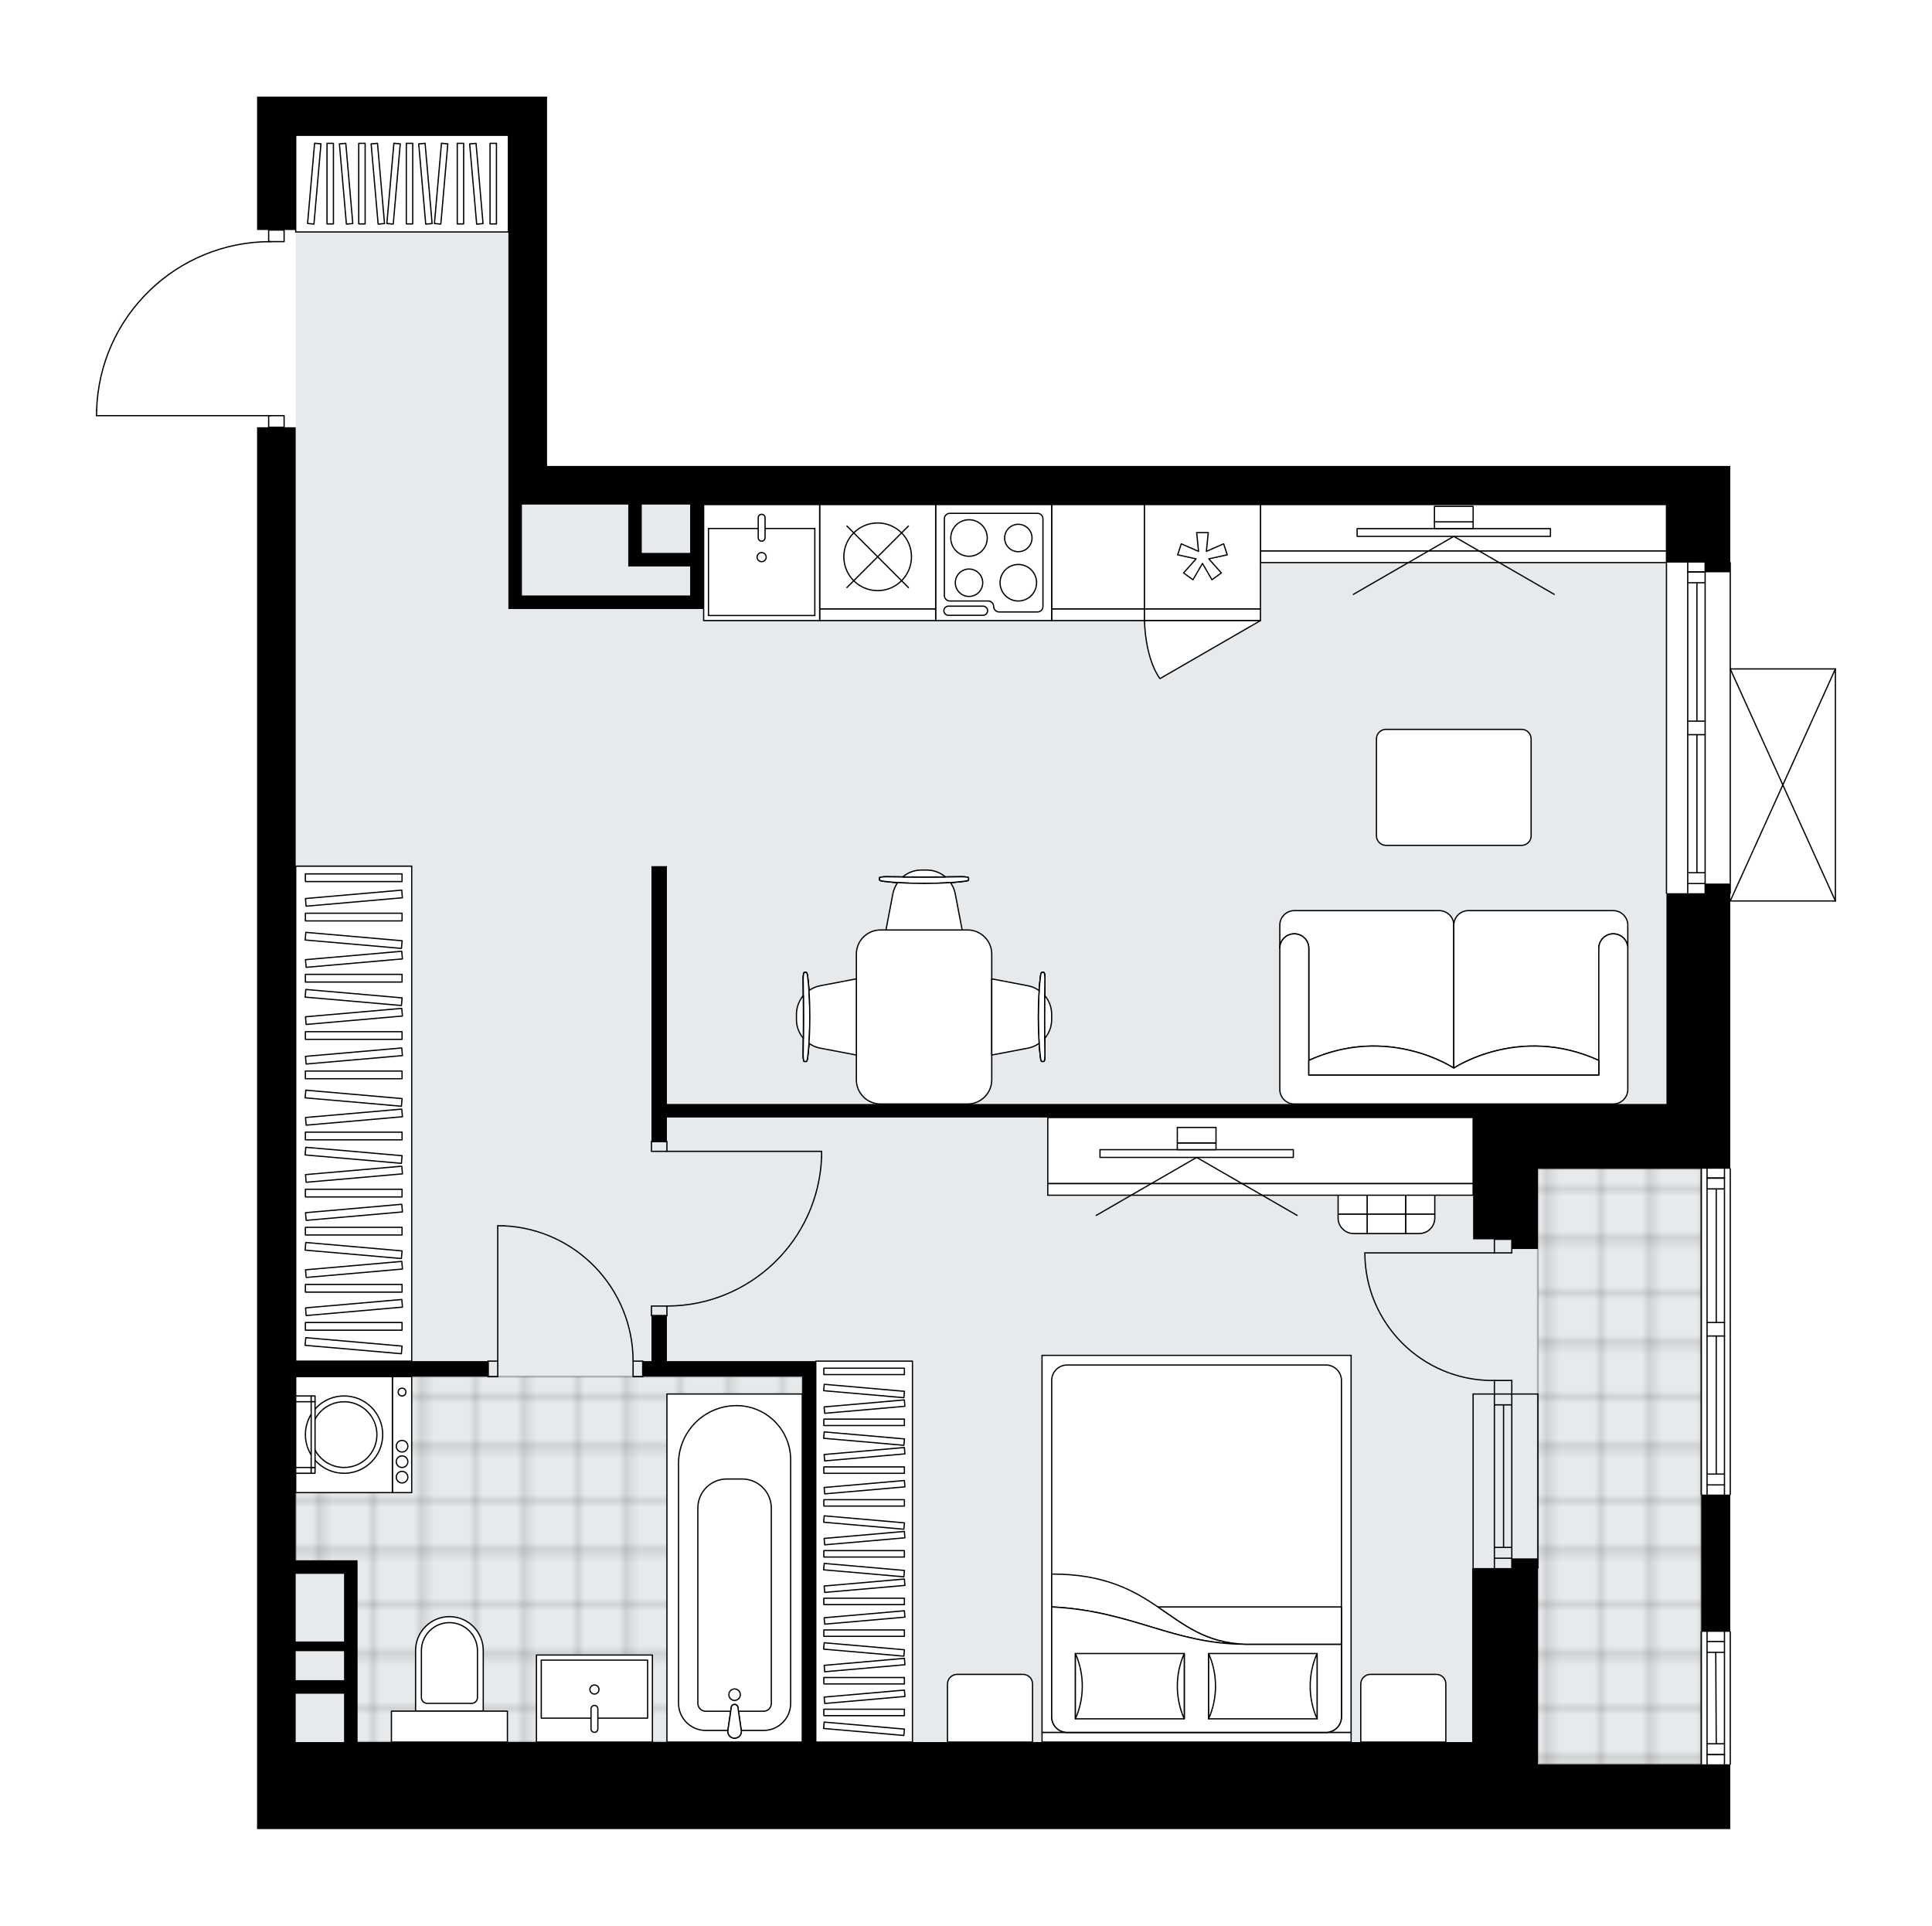 <svg xmlns="http://www.w3.org/2000/svg" xmlns:xlink="http://www.w3.org/1999/xlink" height="1993.25px" id="Layer_1" style="enable-background:new 0 0 2000 1993.25;" version="1.1" viewBox="0 0 2000 1993.25" width="2000px" x="0px" y="0px" xml:space="preserve">
<style type="text/css">
	.st0{fill:none;}
	.st1{opacity:0.25;fill:none;stroke:#000000;stroke-width:0.4;stroke-miterlimit:10;}
	.st2{fill:#FFFFFF;}
	.st3{fill:#E7EAEC;}
	
		.st4{fill:url(#SVGID_1_);stroke:#000000;stroke-width:2;stroke-linecap:round;stroke-linejoin:round;stroke-miterlimit:10;stroke-opacity:0.25;}
	
		.st5{fill:url(#SVGID_00000118367150007803738610000004262851412655020166_);stroke:#000000;stroke-width:2;stroke-linecap:round;stroke-linejoin:round;stroke-miterlimit:10;stroke-opacity:0.25;}
	.st6{fill:none;stroke:#000000;stroke-width:1.3;stroke-linecap:round;stroke-linejoin:round;stroke-miterlimit:10;}
	.st7{fill:#FFFFFF;stroke:#000000;stroke-width:1.3;stroke-linecap:round;stroke-linejoin:round;stroke-miterlimit:10;}
	.st8{fill:none;stroke:#000000;stroke-width:1.3;stroke-linecap:round;stroke-linejoin:round;}
	.st9{fill:none;stroke:#000000;stroke-width:1.3;stroke-linecap:round;stroke-linejoin:round;stroke-dasharray:10.007,10.007;}
	.st10{fill:none;stroke:#000000;stroke-width:1.3;stroke-linecap:round;stroke-linejoin:round;stroke-dasharray:10.247,10.247;}
	.st11{font-family:'Arial-BoldMT';}
	.st12{font-size:104.899px;}
	.st13{font-size:88.761px;}
	.st14{font-family:'ArialMT';}
	.st15{font-size:40px;}
</style>
<pattern height="14.57" id="New_Pattern_Swatch_2" patternUnits="userSpaceOnUse" style="overflow:visible;" viewBox="7.49 -22.06 14.57 14.57" width="14.57" x="153.99" y="-1629.44">
	<g>
		<rect class="st0" height="14.57" width="14.57" x="7.49" y="-22.06" />
		<g>
			<rect class="st1" height="7.29" width="7.29" x="14.77" y="-7.49" />
		</g>
		<g>
			<rect class="st1" height="7.29" width="7.29" x="0.2" y="-7.49" />
		</g>
		<g>
			<rect class="st1" height="7.29" width="7.29" x="22.06" y="-14.77" />
		</g>
		<g>
			<rect class="st1" height="7.29" width="7.29" x="7.49" y="-14.77" />
			<rect class="st1" height="7.29" width="7.29" x="14.77" y="-22.06" />
		</g>
		<g>
			<rect class="st1" height="7.29" width="7.29" x="0.2" y="-22.06" />
		</g>
		<g>
			<rect class="st1" height="7.29" width="7.29" x="22.06" y="-29.35" />
		</g>
		<g>
			<rect class="st1" height="7.29" width="7.29" x="7.49" y="-29.35" />
		</g>
	</g>
</pattern>
<path class="st2" d="M1900.63,692.31  c0.01,0.03,0.02,0.06,0.02,0.1v240.17c0,0.04-0.01,0.07-0.02,0.1c-0.01,0.05-0.01,0.1-0.03,0.14c-0.02,0.04-0.04,0.07-0.07,0.11  c-0.02,0.03-0.04,0.07-0.07,0.1c-0.04,0.04-0.09,0.07-0.14,0.1c-0.02,0.01-0.04,0.03-0.06,0.04c0,0,0,0-0.01,0  c-0.08,0.04-0.17,0.06-0.26,0.06h-108.84c0,0,0,0,0,0v275.89c0,0,0,0,0,0c0.36,0,0.65,0.29,0.65,0.65v337.24  c0,0.36-0.29,0.65-0.65,0.65c0,0,0,0,0,0v140.8c0,0,0,0,0,0c0.36,0,0.65,0.29,0.65,0.65v137.1c0,0.36-0.29,0.65-0.65,0.65  c0,0,0,0,0,0v66.4h-66.05H266.1v-67.05v-23.02v-394.28V442.24h11.36v-11.36H100c-0.36,0-0.65-0.29-0.65-0.65v-5.25  c0,0,0-0.01,0-0.01c0,0,0-0.01,0-0.01c1.4-47.28,20.86-91.46,54.8-124.41c33.3-32.33,77-50.39,123.31-51.07V238.1c0,0,0,0,0,0H266.1  V100h40.03h220.15h40.03v382.27h1158.81h40.03h26.02v99.42c0,0,0,0,0,0c0.36,0,0.65,0.29,0.65,0.65v109.43H1900c0,0,0,0,0.01,0  c0.04,0,0.08,0.02,0.12,0.03c0.04,0.01,0.09,0.01,0.13,0.03c0,0,0,0,0.01,0c0.02,0.01,0.04,0.03,0.06,0.04  c0.05,0.03,0.1,0.06,0.14,0.1c0.03,0.03,0.04,0.06,0.07,0.1c0.02,0.04,0.05,0.07,0.07,0.11  C1900.62,692.22,1900.62,692.27,1900.63,692.31z" id="background" />
<g id="floor">
	<polygon class="st3" points="1725.12,1142.73 1725.12,522.3 526.28,522.3 526.28,140.03 306.12,140.03 306.12,522.3    306.12,1803.19 526.28,1803.19 1524.98,1803.19 1524.98,1826.21 1761.14,1826.21 1761.14,1142.73  " />
	<pattern id="SVGID_1_" patternTransform="matrix(7.061 0 0 7.164 47649.348 26605.295)" xlink:href="#New_Pattern_Swatch_2">
	</pattern>
	<rect class="st4" height="616.43" width="169.12" x="1592.02" y="1209.78" />
	
		<pattern id="SVGID_00000091722118028174180250000010687327974376897696_" patternTransform="matrix(7.061 0 0 7.164 47649.348 26605.295)" xlink:href="#New_Pattern_Swatch_2">
	</pattern>
	
		<polygon points="   306.12,1424.93 306.12,1620.06 361.16,1620.06 361.16,1803.19 830.49,1803.19 830.49,1424.93  " style="fill:url(#SVGID_00000091722118028174180250000010687327974376897696_);stroke:#000000;stroke-width:2;stroke-linecap:round;stroke-linejoin:round;stroke-miterlimit:10;stroke-opacity:0.25;" />
	<g id="LINE_00000039099602030702458900000005225727337394627728_">
		<line class="st6" x1="1546.99" x2="1546.99" y1="1442.94" y2="1623.07" />
	</g>
	<g id="LINE_00000168104685476515601040000003300588460879956618_">
		<line class="st6" x1="1565.01" x2="1565.01" y1="1442.94" y2="1623.07" />
	</g>
	<g id="LINE_00000092421111085456977060000004243240512201966007_">
		<line class="st6" x1="1556.49" x2="1556.49" y1="1454.15" y2="1601.71" />
	</g>
	<g id="LINE_00000064319864168120093210000012538388164881545101_">
		<line class="st6" x1="1546.99" x2="1565.01" y1="1612.92" y2="1612.92" />
	</g>
	<g id="LINE_00000092420435186673383160000015008383652702908802_">
		<line class="st6" x1="1546.99" x2="1565.01" y1="1454.15" y2="1454.15" />
	</g>
	<g id="LINE_00000159437636705349159780000016227358670227514556_">
		<line class="st6" x1="1524.98" x2="1524.98" y1="1442.94" y2="1623.07" />
	</g>
	<g id="LINE_00000018224506290391811630000005859051474165097373_">
		<line class="st6" x1="1592.02" x2="1592.02" y1="1623.07" y2="1442.94" />
	</g>
	<g id="LINE_00000054265776725741738590000017580788037212758937_">
		<line class="st6" x1="1546.98" x2="1564.99" y1="1601.71" y2="1601.71" />
	</g>
	<g id="LINE_00000037658202225128968070000008446256290540073131_">
		<line class="st6" x1="1524.98" x2="1592.02" y1="1442.94" y2="1442.94" />
	</g>
	<g id="LINE_00000001623853238396646930000017075792121371263900_">
		<line class="st6" x1="1791.16" x2="1791.16" y1="1826.21" y2="1689.11" />
	</g>
	<g id="LINE_00000144321784785735997360000001610231988074480273_">
		<line class="st6" x1="1767.15" x2="1767.15" y1="1689.11" y2="1826.21" />
	</g>
	<g id="LINE_00000158748614545478458670000010905006140820858531_">
		<line class="st6" x1="1785.16" x2="1767.15" y1="1816.2" y2="1816.2" />
	</g>
	<g id="LINE_00000085220953384131985960000010936887290024764805_">
		<line class="st6" x1="1785.16" x2="1767.15" y1="1699.12" y2="1699.12" />
	</g>
	<g id="LINE_00000044175286548491124630000009797613625082409348_">
		<line class="st6" x1="1785.16" x2="1785.16" y1="1689.11" y2="1826.21" />
	</g>
	<g id="LINE_00000016035397871465951640000013488978558177258897_">
		<line class="st6" x1="1776.15" x2="1776.65" y1="1710.33" y2="1804.99" />
	</g>
	<g id="LINE_00000005265848468855133100000004900411064802441364_">
		<line class="st6" x1="1767.15" x2="1785.16" y1="1710.33" y2="1710.33" />
	</g>
	<g id="LINE_00000178178708218958850740000005357883645768994454_">
		<line class="st6" x1="1785.16" x2="1767.15" y1="1816.2" y2="1816.2" />
	</g>
	<g id="LINE_00000176749042354337404990000012748581106017706371_">
		<line class="st6" x1="1767.15" x2="1785.16" y1="1804.99" y2="1804.99" />
	</g>
	<g id="LINE_00000127030906941184815150000002415661146726796675_">
		<line class="st6" x1="1761.14" x2="1761.14" y1="1689.11" y2="1826.21" />
	</g>
	<g id="LINE_00000005257890565996872740000007121757487179794838_">
		<line class="st6" x1="1791.16" x2="1791.16" y1="1209.78" y2="1547.01" />
	</g>
	<g id="LINE_00000101811006638905064010000008525621623644774583_">
		<line class="st6" x1="1767.15" x2="1767.15" y1="1547.01" y2="1382.9" />
	</g>
	<g id="LINE_00000127747625889692285660000001984928090295722671_">
		<line class="st6" x1="1767.15" x2="1767.15" y1="1368.89" y2="1209.78" />
	</g>
	<g id="LINE_00000139260878179312140530000014930034440462980540_">
		<line class="st6" x1="1785.16" x2="1767.15" y1="1219.43" y2="1219.43" />
	</g>
	<g id="LINE_00000117678877603042017590000015243633514363204514_">
		<line class="st6" x1="1785.16" x2="1767.15" y1="1537.01" y2="1537.01" />
	</g>
	<g id="LINE_00000113325352257681181140000002614614288154383768_">
		<line class="st6" x1="1785.16" x2="1785.16" y1="1547.01" y2="1382.9" />
	</g>
	<g id="LINE_00000140008065081197255960000013748418737936869304_">
		<line class="st6" x1="1785.16" x2="1785.16" y1="1368.89" y2="1209.78" />
	</g>
	<g id="LINE_00000167360462875967236890000001843053562593035446_">
		<line class="st6" x1="1776.65" x2="1776.65" y1="1368.89" y2="1230.63" />
	</g>
	<g id="LINE_00000089545955124747870180000010068310899218594454_">
		<line class="st6" x1="1776.65" x2="1776.65" y1="1525.8" y2="1382.9" />
	</g>
	<g id="LINE_00000016754080420381122120000007775606048649145254_">
		<line class="st6" x1="1767.15" x2="1785.16" y1="1525.8" y2="1525.8" />
	</g>
	<g id="LINE_00000044887833409775140180000015895184966042226105_">
		<line class="st6" x1="1785.16" x2="1767.15" y1="1219.43" y2="1219.43" />
	</g>
	<g id="LINE_00000114792717588190155320000000980029492914796417_">
		<line class="st6" x1="1767.15" x2="1785.16" y1="1230.63" y2="1230.63" />
	</g>
	<g id="LINE_00000139289104741627650760000004820722856148448424_">
		<line class="st6" x1="1785.16" x2="1767.15" y1="1382.9" y2="1382.9" />
	</g>
	<g id="LINE_00000039852205399827988990000007484188892611173036_">
		<line class="st6" x1="1767.15" x2="1767.15" y1="1382.9" y2="1368.89" />
	</g>
	<g id="LINE_00000156578009969928381990000001276169587114726788_">
		<line class="st6" x1="1767.15" x2="1785.16" y1="1368.89" y2="1368.89" />
	</g>
	<g id="LINE_00000154426758843976167770000010973658728636878261_">
		<line class="st6" x1="1785.16" x2="1785.16" y1="1368.89" y2="1382.9" />
	</g>
	<g id="LINE_00000176026239367527891280000002338216625045039501_">
		<line class="st6" x1="1761.14" x2="1761.14" y1="1547.01" y2="1209.78" />
	</g>
	<g id="LINE_00000088112562957542117940000015405240800914620339_">
		<line class="st6" x1="1791.16" x2="1791.16" y1="582.34" y2="924.58" />
	</g>
	<g id="LINE_00000146496259509354558490000003109819628323778447_">
		<line class="st6" x1="1747.13" x2="1747.13" y1="924.58" y2="760.46" />
	</g>
	<g id="LINE_00000025423856127948668000000012838079062181690292_">
		<line class="st6" x1="1747.13" x2="1747.13" y1="746.45" y2="582.34" />
	</g>
	<g id="LINE_00000173143962388252534110000009792284559088711567_">
		<line class="st6" x1="1765.15" x2="1747.13" y1="591.99" y2="591.99" />
	</g>
	<g id="LINE_00000157999606561758672270000006056173953919503527_">
		<line class="st6" x1="1765.15" x2="1747.13" y1="914.57" y2="914.57" />
	</g>
	<g id="LINE_00000056410739483545277230000013792249611394000784_">
		<line class="st6" x1="1765.15" x2="1765.15" y1="924.58" y2="760.46" />
	</g>
	<g id="LINE_00000026856960829743480990000001940414771119992480_">
		<line class="st6" x1="1765.15" x2="1765.15" y1="746.45" y2="582.34" />
	</g>
	<g id="LINE_00000073715942859478692820000015064559408468572839_">
		<line class="st6" x1="1756.64" x2="1756.64" y1="746.45" y2="603.2" />
	</g>
	<g id="LINE_00000013176220307339064980000008466790151488850078_">
		<line class="st6" x1="1756.64" x2="1756.64" y1="903.36" y2="760.46" />
	</g>
	<g id="LINE_00000106141189594593197630000004621954522420474246_">
		<line class="st6" x1="1747.13" x2="1765.15" y1="903.36" y2="903.36" />
	</g>
	<g id="LINE_00000058548476151475561410000008056477900466462093_">
		<line class="st6" x1="1765.15" x2="1747.13" y1="591.99" y2="591.99" />
	</g>
	<g id="LINE_00000085234587037508091460000004882329528913107893_">
		<line class="st6" x1="1747.13" x2="1765.15" y1="603.2" y2="603.2" />
	</g>
	<g id="LINE_00000077324378844443723670000015394658437560790658_">
		<line class="st6" x1="1765.15" x2="1747.13" y1="760.46" y2="760.46" />
	</g>
	<g id="LINE_00000000937081416627826540000010226959749737580702_">
		<line class="st6" x1="1747.13" x2="1747.13" y1="760.46" y2="746.45" />
	</g>
	<g id="LINE_00000158013412909154589850000016972807263774050948_">
		<line class="st6" x1="1747.13" x2="1765.15" y1="746.45" y2="746.45" />
	</g>
	<g id="LINE_00000075147604147755885820000011017848202455912362_">
		<line class="st6" x1="1765.15" x2="1765.15" y1="746.45" y2="760.46" />
	</g>
	<g id="LINE_00000124840158216382539040000000332661933156688525_">
		<line class="st6" x1="1725.12" x2="1725.12" y1="924.58" y2="582.34" />
	</g>
	<g id="LINE_00000150071515865776791240000004583274482434663319_">
		<line class="st6" x1="1900" x2="1900" y1="692.41" y2="932.58" />
	</g>
	<g id="LINE_00000067920907604081919440000016660687941610955922_">
		<line class="st6" x1="1900" x2="1791.16" y1="932.58" y2="932.58" />
	</g>
	<g id="LINE_00000145743496689885928690000001358231865979281547_">
		<line class="st6" x1="1791.16" x2="1900" y1="692.41" y2="692.41" />
	</g>
	<g id="LWPOLYLINE_00000069369491150235078960000016602355682446046599_">
		<line class="st6" x1="1791.16" x2="1900" y1="932.58" y2="692.41" />
	</g>
	<g id="LWPOLYLINE_00000018916724133010780950000000131029379458941825_">
		<line class="st6" x1="1791.16" x2="1900" y1="692.41" y2="932.58" />
	</g>
	<g id="LWPOLYLINE_00000125577949063115826080000003765600499034015154_">
		<rect class="st6" height="10.01" width="16.01" x="674.38" y="1181.76" />
	</g>
	<g id="LWPOLYLINE_00000150086474366086194280000003277628312812020641_">
		<rect class="st6" height="10.01" width="16.01" x="674.38" y="1351.88" />
	</g>
	<g id="LINE_00000136389349181735070140000006417350469647129483_">
		<line class="st6" x1="690.39" x2="674.38" y1="1181.76" y2="1181.76" />
	</g>
	<g id="LINE_00000066478115119624037490000014975630322461843612_">
		<line class="st6" x1="690.39" x2="674.38" y1="1361.88" y2="1361.88" />
	</g>
	<g id="LINE_00000006674493681872603930000011656570348431120514_">
		<line class="st6" x1="690.39" x2="850.51" y1="1191.76" y2="1191.76" />
	</g>
	<g id="LINE_00000052807322488150139840000017980649415790269596_">
		<line class="st6" x1="850.51" x2="850.51" y1="1197.77" y2="1191.76" />
	</g>
	<g id="ARC_00000046317162016444075480000011144757589330296746_">
		<path class="st6" d="M850.51,1197.77c-3.33,86.03-74.02,154.06-160.11,154.11" />
	</g>
	<g id="LWPOLYLINE_00000182524448563091625380000014888016968016060034_">
		<rect class="st6" height="16.01" width="10.01" x="505.26" y="1408.92" />
	</g>
	<g id="LWPOLYLINE_00000072984014923925163120000013024034071503738288_">
		<rect class="st6" height="16.01" width="10.01" x="655.37" y="1408.92" />
	</g>
	<g id="LINE_00000010303104709238969410000007924002401361822878_">
		<line class="st6" x1="505.26" x2="505.26" y1="1408.92" y2="1424.93" />
	</g>
	<g id="LINE_00000116917382622433006640000017500256588705947532_">
		<line class="st6" x1="665.38" x2="665.38" y1="1408.92" y2="1424.93" />
	</g>
	<g id="LINE_00000100360078788324450290000005866148041195706752_">
		<line class="st6" x1="515.27" x2="515.27" y1="1408.92" y2="1268.82" />
	</g>
	<g id="ARC_00000005259539058617933530000000717158076084568725_">
		<path class="st6" d="M521.28,1268.82c74.97,3.33,134.04,65.06,134.09,140.1" />
	</g>
	<g id="LINE_00000015342576867575932090000017926582739227286184_">
		<line class="st6" x1="515.27" x2="521.28" y1="1268.82" y2="1268.82" />
	</g>
	<g id="LWPOLYLINE_00000076583536351316475560000008302813589351929731_">
		<rect class="st6" height="12.01" width="16.01" x="278.1" y="238.1" />
	</g>
	<g id="LWPOLYLINE_00000123427673032222664310000005075713781771263645_">
		<rect class="st6" height="12.01" width="16.01" x="278.1" y="430.23" />
	</g>
	<g id="LWPOLYLINE_00000144318734926439743690000010967949975565673898_">
		<path class="st6" d="M100,424.98c2.88-97.41,82.68-174.88,180.13-174.88" />
	</g>
	<g id="LINE_00000036931364121381910170000010108884692974266006_">
		<line class="st6" x1="280.13" x2="100" y1="430.23" y2="430.23" />
	</g>
	<g id="LINE_00000019638719989037951820000018109420512220293307_">
		<line class="st6" x1="100" x2="100" y1="430.23" y2="424.98" />
	</g>
	<g id="ARC_00000124156591808281436160000006907289081916296597_">
		<path class="st6" d="M1412.9,1296.84c0.01,72.97,59.16,132.11,132.13,132.11c0.66,0,1.31-0.01,1.97-0.01" />
	</g>
	<g id="LINE_00000132781551767369770710000011869372030830839957_">
		<line class="st6" x1="1546.99" x2="1412.9" y1="1296.84" y2="1296.84" />
	</g>
	<g id="LINE_00000096774585627087202240000014192589537256765570_">
		<line class="st6" x1="1546.99" x2="1546.99" y1="1442.94" y2="1428.93" />
	</g>
	<g id="LINE_00000081629268302283989200000006254138103880558224_">
		<line class="st6" x1="1546.99" x2="1565.01" y1="1428.93" y2="1428.93" />
	</g>
	<g id="LINE_00000152973365586467665790000001679068308400656041_">
		<line class="st6" x1="1565.01" x2="1565.01" y1="1428.93" y2="1442.94" />
	</g>
	<g id="LINE_00000136394671063639838060000013150492421764169888_">
		<line class="st6" x1="1565.01" x2="1565.01" y1="1282.83" y2="1296.84" />
	</g>
	<g id="LINE_00000075856480050019821300000004106391944340894891_">
		<line class="st6" x1="1565.01" x2="1546.99" y1="1296.84" y2="1296.84" />
	</g>
	<g id="LINE_00000127753115679883612080000014402805736436838567_">
		<line class="st6" x1="1546.99" x2="1546.99" y1="1296.84" y2="1282.83" />
	</g>
	<g id="LINE_00000127741406124432172130000013983731699801117103_">
		<line class="st6" x1="1565.01" x2="1546.99" y1="1282.83" y2="1282.83" />
	</g>
	<path d="M1725.12,482.27H566.31V100h-40.03H306.12H266.1v138.1h40.03v-98.07h220.15v342.24v40.03v108.08h14.01h174.12h14.01v-44.03   V522.3h996.7v60.04h40.03v10.01h26.02V482.27h-26.02H1725.12z M714.41,616.36H540.29V522.3h110.08v64.04h14.01h50.04V616.36z    M714.41,572.33h-50.04V522.3h50.04V572.33z" />
	<polygon points="1765.15,924.58 1725.12,924.58 1725.12,1142.73 1524.98,1142.73 690.39,1142.73 690.39,896.56 674.38,896.56    674.38,1181.76 690.39,1181.76 690.39,1156.74 1524.98,1156.74 1524.98,1209.78 1524.98,1282.83 1565.01,1282.83 1565.01,1292.83    1592.02,1292.83 1592.02,1282.83 1592.02,1209.78 1725.12,1209.78 1765.15,1209.78 1791.16,1209.78 1791.16,914.57 1765.15,914.57     " />
	<path d="M1592.02,1826.21v-203.14v-10.01h-27.02v10.01h-41.03v180.13H844.5v-394.28h-14.01h-140.1v-47.03h-16.01v47.03h-9.01v16.01   h165.12v378.26H370.17v-50.04v-14.01v-110.08v-14.01h-64.04v-190.13h199.14v-16.01H306.12V442.24H266.1v966.68v394.28v23.02v67.05   h1459.02h66.05v-67.05h-66.05H1592.02z M356.16,1739.15h-50.04v-30.02h50.04V1739.15z M356.16,1629.07v70.05h-50.04v-70.05H356.16z    M306.12,1753.16h50.04v50.04h-50.04V1753.16z" />
	<rect height="142.1" width="30.02" x="1761.14" y="1547.01" />
</g>
<g id="mebel">
	<g>
		<path class="st7" d="M1486.91,1733.14h-68.24c-5.53,0-10.01,4.48-10.01,10.01v60.04h88.06v-60.23    C1496.73,1737.54,1492.33,1733.14,1486.91,1733.14z" />
		<path class="st7" d="M1059.07,1733.14h-68.24c-5.53,0-10.01,4.48-10.01,10.01v60.04h88.06v-60.23    C1068.89,1737.54,1064.49,1733.14,1059.07,1733.14z" />
		<g>
			
				<rect class="st7" height="10.01" transform="matrix(-1 -8.960489e-11 8.960489e-11 -1 2477.373 3596.376)" width="319.95" x="1078.71" y="1793.18" />
			
				<rect class="st7" height="390.27" transform="matrix(-1 -8.970126e-11 8.970126e-11 -1 2477.373 3196.096)" width="319.95" x="1078.71" y="1402.91" />
			<path class="st7" d="M1372.64,1793.18h-267.91c-8.84,0-16.01-7.17-16.01-16.01v-348.24c0-8.84,7.17-16.01,16.01-16.01h267.91     c8.84,0,16.01,7.17,16.01,16.01v348.24C1388.66,1786.02,1381.49,1793.18,1372.64,1793.18z" />
			<path class="st7" d="M1088.72,1663.33c83.68,4.1,125.15,38.58,200.51,38.61c-80.63-2.73-89.23-72.79-200.51-72.64     L1088.72,1663.33z" />
			<g>
				<path class="st7" d="M1088.72,1663.33c83.68,4.1,125.15,38.58,200.51,38.61l99.43,0v75.23c0,8.84-7.17,16.01-16.01,16.01      h-267.91c-8.84,0-16.01-7.17-16.01-16.01L1088.72,1663.33L1088.72,1663.33z" />
			</g>
			
				<rect class="st7" height="67.58" transform="matrix(-1 -8.968705e-11 8.968705e-11 -1 2614.596 3490.705)" width="112.28" x="1251.16" y="1711.56" />
			<path class="st7" d="M1251.16,1711.56c9.51,21.23,9.51,46.35,0,67.58V1711.56z" />
			<path class="st7" d="M1363.44,1779.14c-9.51-21.23-9.51-46.35,0-67.58V1779.14z" />
			
				<rect class="st7" height="67.58" transform="matrix(-1 -8.977853e-11 8.977853e-11 -1 2339.171 3490.705)" width="112.71" x="1113.23" y="1711.56" />
			<path class="st7" d="M1113.23,1711.56c9.55,21.23,9.55,46.35,0,67.58V1711.56z" />
			<path class="st7" d="M1225.94,1779.14c-9.55-21.23-9.55-46.35,0-67.58V1779.14z" />
			<g>
				<path class="st7" d="M1289.22,1701.94h99.43v-38.61h-189.99C1225.59,1681.55,1248,1700.55,1289.22,1701.94z" />
			</g>
		</g>
	</g>
	<g>
		<g>
			<rect class="st7" height="40.03" width="40.03" x="1415.23" y="1216.78" />
			<rect class="st7" height="20.01" width="40.03" x="1415.23" y="1256.81" />
			<rect class="st7" height="20.01" width="40.03" x="1415.23" y="1196.77" />
			
				<rect class="st7" height="40.03" transform="matrix(-1 -1.224647e-16 1.224647e-16 -1 2940.541 2473.591)" width="30.02" x="1455.26" y="1216.78" />
			<path class="st7" d="M1455.26,1276.82h14.01c8.84,0,16.01-7.17,16.01-16.01v-4h-30.02V1276.82z" />
			<path class="st7" d="M1455.26,1216.78h30.02v-4c0-8.84-7.17-16.01-16.01-16.01h-14.01V1216.78z" />
			
				<rect class="st7" height="40.03" transform="matrix(-1 -1.224647e-16 1.224647e-16 -1 2800.443 2473.591)" width="30.02" x="1385.21" y="1216.78" />
			<path class="st7" d="M1401.22,1276.82h14.01v-20.01h-30.02v4C1385.21,1269.66,1392.38,1276.82,1401.22,1276.82z" />
			<path class="st7" d="M1385.21,1216.78h30.02v-20.01h-14.01c-8.84,0-16.01,7.17-16.01,16.01V1216.78z" />
		</g>
		<g>
			
				<rect class="st7" height="68.44" transform="matrix(-1 -9.420743e-11 9.420743e-11 -1 2609.647 2381.919)" width="440.31" x="1084.67" y="1156.74" />
			
				<rect class="st7" height="12.01" transform="matrix(-1 -5.798085e-11 5.798085e-11 -1 2609.647 2462.369)" width="440.31" x="1084.67" y="1225.18" />
		</g>
		<g>
			<g>
				<g id="LINE_00000183242070706439069320000010293616016315750584_">
					<line class="st7" x1="1238.78" x2="1342.77" y1="1198.03" y2="1258.07" />
				</g>
				<g id="LINE_00000090270135772980331050000012936542276599705009_">
					<line class="st7" x1="1238.78" x2="1134.78" y1="1198.03" y2="1258.07" />
				</g>
			</g>
			
				<rect class="st7" height="200.14" transform="matrix(4.385298e-11 -1 1 4.385298e-11 44.751 2432.804)" width="8.01" x="1234.77" y="1093.96" />
			
				<rect class="st7" height="40.03" transform="matrix(-4.154739e-11 1 -1 -4.154739e-11 2425.298 -52.256)" width="7" x="1235.27" y="1166.51" />
			
				<rect class="st7" height="40.03" transform="matrix(4.430684e-11 -1 1 4.430684e-11 63.764 2413.79)" width="16.01" x="1230.77" y="1155" />
		</g>
	</g>
	<g>
		
			<rect class="st7" height="220.15" transform="matrix(1.438359e-10 -1 1 1.438359e-10 226.138 606.265)" width="100.07" x="366.17" y="79.99" />
		<g>
			
				<rect class="st7" height="6.63" transform="matrix(1.348788e-10 -1 1 1.348788e-10 151.776 531.902)" width="83.39" x="300.14" y="186.75" />
			
				<rect class="st7" height="6.63" transform="matrix(1.349552e-10 -1 1 1.349552e-10 184.613 564.739)" width="83.39" x="332.98" y="186.75" />
			
				<rect class="st7" height="6.63" transform="matrix(1.349108e-10 -1 1 1.349108e-10 233.869 613.995)" width="83.39" x="382.24" y="186.75" />
			
				<rect class="st7" height="6.63" transform="matrix(0.087 -0.996 0.996 0.087 107.718 497.68)" width="83.39" x="283.72" y="186.75" />
			
				<rect class="st7" height="6.63" transform="matrix(0.087 -0.996 0.996 0.087 182.656 579.461)" width="83.39" x="365.82" y="186.75" />
			
				<rect class="st7" height="6.63" transform="matrix(-0.087 -0.996 0.996 -0.087 200.142 563.522)" width="83.39" x="316.56" y="186.75" />
			
				<rect class="st7" height="6.63" transform="matrix(-0.087 -0.996 0.996 -0.087 235.841 596.235)" width="83.39" x="349.4" y="186.75" />
			
				<rect class="st7" height="6.63" transform="matrix(0.087 -0.996 0.996 0.087 227.62 628.529)" width="83.39" x="415.07" y="186.75" />
			
				<rect class="st7" height="6.63" transform="matrix(-0.087 -0.996 0.996 -0.087 289.39 645.303)" width="83.39" x="398.66" y="186.75" />
			
				<rect class="st7" height="6.63" transform="matrix(1.346053e-10 -1 1 1.346053e-10 286.598 666.724)" width="83.39" x="434.97" y="186.75" />
			
				<rect class="st7" height="6.63" transform="matrix(1.345840e-10 -1 1 1.345840e-10 320.541 700.668)" width="83.39" x="468.91" y="186.75" />
			
				<rect class="st7" height="6.63" transform="matrix(-0.087 -0.996 0.996 -0.087 346.715 697.832)" width="83.39" x="451.38" y="186.75" />
		</g>
	</g>
	<g>
		
			<rect class="st7" height="394.28" transform="matrix(-1 -2.337402e-10 2.337402e-10 -1 1789.072 3212.108)" width="100.07" x="844.5" y="1408.92" />
		<g>
			
				<rect class="st7" height="6.63" transform="matrix(-1 -2.247137e-10 2.247137e-10 -1 1789.072 3545.099)" width="83.39" x="852.84" y="1769.24" />
			
				<rect class="st7" height="6.63" transform="matrix(-1 -2.244735e-10 2.244735e-10 -1 1789.072 3479.425)" width="83.39" x="852.84" y="1736.4" />
			
				<rect class="st7" height="6.63" transform="matrix(-1 -2.244735e-10 2.244735e-10 -1 1789.072 3380.912)" width="83.39" x="852.84" y="1687.14" />
			
				<rect class="st7" height="6.63" transform="matrix(-1 -2.243647e-10 2.243647e-10 -1 1789.072 3315.237)" width="83.39" x="852.84" y="1654.31" />
			
				<rect class="st7" height="6.63" transform="matrix(-1 -2.250845e-10 2.250845e-10 -1 1789.072 3216.725)" width="83.39" x="852.84" y="1605.05" />
			
				<rect class="st7" height="6.63" transform="matrix(-0.996 -0.087 0.087 -0.996 1629.75 3649.093)" width="83.39" x="852.84" y="1785.65" />
			
				<rect class="st7" height="6.63" transform="matrix(-0.996 -0.087 0.087 -0.996 1636.905 3485.218)" width="83.39" x="852.84" y="1703.56" />
			
				<rect class="st7" height="6.63" transform="matrix(-0.996 -0.087 0.087 -0.996 1644.059 3321.344)" width="83.39" x="852.84" y="1621.47" />
			
				<rect class="st7" height="6.63" transform="matrix(-0.996 0.087 -0.087 -0.996 1938.726 3427.615)" width="83.39" x="852.84" y="1752.82" />
			
				<rect class="st7" height="6.63" transform="matrix(-0.996 0.087 -0.087 -0.996 1935.863 3362.065)" width="83.39" x="852.84" y="1719.98" />
			
				<rect class="st7" height="6.63" transform="matrix(-0.996 0.087 -0.087 -0.996 1931.57 3263.74)" width="83.39" x="852.84" y="1670.72" />
			
				<rect class="st7" height="6.63" transform="matrix(-0.996 0.087 -0.087 -0.996 1928.708 3198.191)" width="83.39" x="852.84" y="1637.89" />
			
				<rect class="st7" height="6.63" transform="matrix(-0.996 -0.087 0.087 -0.996 1648.352 3223.019)" width="83.39" x="852.84" y="1572.21" />
			
				<rect class="st7" height="6.63" transform="matrix(-0.996 0.087 -0.087 -0.996 1924.416 3099.866)" width="83.39" x="852.84" y="1588.63" />
			
				<rect class="st7" height="6.63" transform="matrix(-1 -2.250845e-10 2.250845e-10 -1 1789.072 3111.267)" width="83.39" x="852.84" y="1552.32" />
			
				<rect class="st7" height="6.63" transform="matrix(-1 -2.248443e-10 2.248443e-10 -1 1789.072 3043.38)" width="83.39" x="852.84" y="1518.38" />
			
				<rect class="st7" height="6.63" transform="matrix(-0.996 0.087 -0.087 -0.996 1919.82 2994.609)" width="83.39" x="852.84" y="1535.9" />
			
				<rect class="st7" height="6.63" transform="matrix(-1 -2.247137e-10 2.247137e-10 -1 1789.072 2944.494)" width="83.39" x="852.84" y="1468.93" />
			
				<rect class="st7" height="6.63" transform="matrix(-0.996 -0.087 0.087 -0.996 1655.923 3049.63)" width="83.39" x="852.84" y="1485.35" />
			
				<rect class="st7" height="6.63" transform="matrix(-0.996 0.087 -0.087 -0.996 1916.845 2926.477)" width="83.39" x="852.84" y="1501.77" />
			
				<rect class="st7" height="6.63" transform="matrix(-0.996 -0.087 0.087 -0.996 1660.216 2951.305)" width="83.39" x="852.84" y="1436.1" />
			
				<rect class="st7" height="6.63" transform="matrix(-0.996 0.087 -0.087 -0.996 1912.552 2828.152)" width="83.39" x="852.84" y="1452.51" />
			
				<rect class="st7" height="6.63" transform="matrix(-1 -2.243647e-10 2.243647e-10 -1 1789.072 2839.036)" width="83.39" x="852.84" y="1416.2" />
		</g>
	</g>
	<g>
		<rect class="st7" height="108.08" width="96.06" x="1088.68" y="522.3" />
		<rect class="st7" height="12.01" width="96.06" x="1088.68" y="630.37" />
	</g>
	<g>
		<path class="st7" d="M1354.86,981.62L1354.86,981.62c0-8.29-6.72-15.01-15.01-15.01h0c-8.29,0-15.01,6.72-15.01,15.01v0v-23.96    c0-8.32,6.75-15.07,15.07-15.07h149.98c8.3,0,15.08,6.79,15.08,15.08l0,147.94c0,0-67.69-45.54-150.1-7.98V981.62z" />
		<path class="st7" d="M1655.07,981.62L1655.07,981.62c0-8.29,6.72-15.01,15.01-15.01l0,0c8.29,0,15.01,6.72,15.01,15.01v0v-23.96    c0-8.32-6.75-15.07-15.07-15.07h-149.98c-8.3,0-15.08,6.79-15.08,15.08l0,147.94c0,0,67.69-45.54,150.1-7.98V981.62z" />
		<path class="st7" d="M1324.84,1127.72v-146.1c0-8.29,6.72-15.01,15.01-15.01h0c8.29,0,15.01,6.72,15.01,15.01v131.09h300.21    V981.62c0-8.29,6.72-15.01,15.01-15.01l0,0c8.29,0,15.01,6.72,15.01,15.01v146.1c0,8.29-6.72,15.01-15.01,15.01h-330.23    C1331.59,1142.73,1324.84,1135.97,1324.84,1127.72z" />
		<path class="st7" d="M1655.07,1097.63c-82.41-37.56-150.1,7.98-150.1,7.98h-0.01c0,0-67.69-45.54-150.1-7.98v15.08h300.21    L1655.07,1097.63z" />
	</g>
	<g>
		<path class="st7" d="M886.5,1117.71V987.62c0-13.82,11.2-25.02,25.02-25.02h90.12c13.82,0,25.02,11.2,25.02,25.02v130.09    c0,13.82-11.2,25.02-25.02,25.02h-90.12C897.7,1142.73,886.5,1131.53,886.5,1117.71z" />
		<g>
			<g id="LINE_00000098921147444550193300000004716505225799844225_">
				<path class="st7" d="M1077.07,1094.25c-3.04-24.23-3.04-59,0-83.23c0.35-2.8,0.88-4.42,1.43-4.42h0.14h1.98      c0.6,0,1.08,3.14,1.08,7c-0.41,25.95-0.41,52.1,0,78.05c0,3.87-0.48,7-1.08,7h-1.98h-0.14      C1077.94,1098.67,1077.42,1097.05,1077.07,1094.25z" />
			</g>
			<g id="LINE_00000108999497101975886020000013121249884464115863_">
				<path class="st7" d="M1077.07,1094.25c-3.04-24.23-3.04-59,0-83.23c0.35-2.8,0.88-4.42,1.43-4.42h0.14h1.98      c0.6,0,1.08,3.14,1.08,7c-0.41,25.95-0.41,52.1,0,78.05c0,3.87-0.48,7-1.08,7h-1.98h-0.14      C1077.94,1098.67,1077.42,1097.05,1077.07,1094.25z" />
			</g>
			<g id="LINE_00000116226037264158010580000001869567812874569654_">
				<path class="st7" d="M1077.07,1094.25c-3.04-24.23-3.04-59,0-83.23c0.35-2.8,0.88-4.42,1.43-4.42h0.14h1.98      c0.6,0,1.08,3.14,1.08,7c-0.41,25.95-0.41,52.1,0,78.05c0,3.87-0.48,7-1.08,7h-1.98h-0.14      C1077.94,1098.67,1077.42,1097.05,1077.07,1094.25z" />
			</g>
			<path class="st7" d="M1081.56,1074.76c4.45-5.27,7.11-12.04,7.11-19.36v-5.52c0-7.32-2.66-14.09-7.11-19.36     C1081.43,1045.27,1081.43,1060.01,1081.56,1074.76z" />
			<path class="st7" d="M1026.66,1092.07l37.62-7.18c4.25-0.81,8.09-2.58,11.46-4.93c-1.22-17.37-1.22-37.27,0-54.63     c-3.37-2.35-7.21-4.12-11.46-4.93l-37.62-7.18V1092.07z" />
		</g>
		<g>
			<g id="LINE_00000148652089740528047730000000502072668653825983_">
				<path class="st7" d="M998.19,912.19c-24.23,3.04-59,3.04-83.23,0c-2.8-0.35-4.42-0.88-4.42-1.43v-0.14v-1.98      c0-0.6,3.14-1.08,7-1.08c25.95,0.41,52.1,0.41,78.05,0c3.87,0,7,0.48,7,1.08v1.98v0.14      C1002.61,911.31,1000.99,911.84,998.19,912.19z" />
			</g>
			<g id="LINE_00000180358946915774924290000007440897355684152251_">
				<path class="st7" d="M998.19,912.19c-24.23,3.04-59,3.04-83.23,0c-2.8-0.35-4.42-0.88-4.42-1.43v-0.14v-1.98      c0-0.6,3.14-1.08,7-1.08c25.95,0.41,52.1,0.41,78.05,0c3.87,0,7,0.48,7,1.08v1.98v0.14      C1002.61,911.31,1000.99,911.84,998.19,912.19z" />
			</g>
			<g id="LINE_00000021807108129654100090000001545717615544807335_">
				<path class="st7" d="M998.19,912.19c-24.23,3.04-59,3.04-83.23,0c-2.8-0.35-4.42-0.88-4.42-1.43v-0.14v-1.98      c0-0.6,3.14-1.08,7-1.08c25.95,0.41,52.1,0.41,78.05,0c3.87,0,7,0.48,7,1.08v1.98v0.14      C1002.61,911.31,1000.99,911.84,998.19,912.19z" />
			</g>
			<path class="st7" d="M978.7,907.7c-5.27-4.45-12.04-7.11-19.36-7.11h-5.52c-7.32,0-14.09,2.66-19.36,7.11     C949.21,907.83,963.95,907.83,978.7,907.7z" />
			<path class="st7" d="M996.01,962.6l-7.18-37.62c-0.81-4.25-2.58-8.09-4.93-11.46c-17.37,1.22-37.27,1.22-54.63,0     c-2.35,3.37-4.12,7.21-4.93,11.46l-7.18,37.62H996.01z" />
		</g>
		<g>
			<g id="LINE_00000001628170132731365080000012916481334166976407_">
				<path class="st7" d="M836.09,1011.03c3.04,24.23,3.04,59,0,83.23c-0.35,2.8-0.88,4.42-1.43,4.42h-0.14h-1.98      c-0.6,0-1.08-3.14-1.08-7c0.41-25.95,0.41-52.1,0-78.05c0-3.87,0.48-7,1.08-7h1.98h0.14      C835.22,1006.61,835.74,1008.23,836.09,1011.03z" />
			</g>
			<g id="LINE_00000120524748193905387400000005020519431299261569_">
				<path class="st7" d="M836.09,1011.03c3.04,24.23,3.04,59,0,83.23c-0.35,2.8-0.88,4.42-1.43,4.42h-0.14h-1.98      c-0.6,0-1.08-3.14-1.08-7c0.41-25.95,0.41-52.1,0-78.05c0-3.87,0.48-7,1.08-7h1.98h0.14      C835.22,1006.61,835.74,1008.23,836.09,1011.03z" />
			</g>
			<g id="LINE_00000178911781325756251060000013969634322681111231_">
				<path class="st7" d="M836.09,1011.03c3.04,24.23,3.04,59,0,83.23c-0.35,2.8-0.88,4.42-1.43,4.42h-0.14h-1.98      c-0.6,0-1.08-3.14-1.08-7c0.41-25.95,0.41-52.1,0-78.05c0-3.87,0.48-7,1.08-7h1.98h0.14      C835.22,1006.61,835.74,1008.23,836.09,1011.03z" />
			</g>
			<path class="st7" d="M831.6,1030.52c-4.45,5.27-7.11,12.04-7.11,19.36v5.52c0,7.32,2.66,14.09,7.11,19.36     C831.73,1060.01,831.73,1045.27,831.6,1030.52z" />
			<path class="st7" d="M886.5,1013.21l-37.62,7.18c-4.25,0.81-8.09,2.58-11.46,4.93c1.22,17.37,1.22,37.27,0,54.63     c3.37,2.35,7.21,4.12,11.46,4.93l37.62,7.18V1013.21z" />
		</g>
	</g>
	<g>
		<g>
			
				<rect class="st7" height="48.03" transform="matrix(-1 -1.134472e-10 1.134472e-10 -1 3029.941 1092.625)" width="420.29" x="1304.82" y="522.3" />
			
				<rect class="st7" height="12.01" transform="matrix(-1 -1.120665e-10 1.120665e-10 -1 3029.941 1152.667)" width="420.29" x="1304.82" y="570.33" />
		</g>
		<g>
			<g>
				<g id="LINE_00000104666910861869301310000004244278226535674511_">
					<line class="st7" x1="1504.96" x2="1608.96" y1="555.19" y2="615.23" />
				</g>
				<g id="LINE_00000038399275032533997770000012166019588433712535_">
					<line class="st7" x1="1504.96" x2="1400.97" y1="555.19" y2="615.23" />
				</g>
			</g>
			
				<rect class="st7" height="200.14" transform="matrix(8.361496e-11 -1 1 8.361496e-11 953.779 2056.148)" width="8.01" x="1500.96" y="451.11" />
			
				<rect class="st7" height="40.03" transform="matrix(-9.270380e-11 1 -1 -9.270380e-11 2048.642 -961.284)" width="7" x="1501.46" y="523.66" />
			
				<rect class="st7" height="40.03" transform="matrix(8.622798e-11 -1 1 8.622798e-11 972.793 2037.134)" width="16.01" x="1496.96" y="512.16" />
		</g>
	</g>
	<g>
		<path class="st7" d="M1575.12,754.95H1434.8c-5.47,0-9.9,4.43-9.9,9.9v100.29c0,5.47,4.43,9.9,9.9,9.9h140.32    c5.47,0,9.9-4.43,9.9-9.9V764.84C1585.02,759.38,1580.59,754.95,1575.12,754.95z" />
	</g>
	<g>
		
			<rect class="st7" height="512.36" transform="matrix(-1 -1.887092e-10 1.887092e-10 -1 732.333 2305.473)" width="120.08" x="306.12" y="896.56" />
		<g>
			
				<rect class="st7" height="7.95" transform="matrix(-1 -1.796631e-10 1.796631e-10 -1 732.333 2745.795)" width="100.07" x="316.13" y="1368.92" />
			
				<rect class="st7" height="7.95" transform="matrix(-1 -1.796631e-10 1.796631e-10 -1 732.333 2666.986)" width="100.07" x="316.13" y="1329.52" />
			
				<rect class="st7" height="7.95" transform="matrix(-1 -1.796813e-10 1.796813e-10 -1 732.333 2548.771)" width="100.07" x="316.13" y="1270.41" />
			
				<rect class="st7" height="7.95" transform="matrix(-1 -1.796813e-10 1.796813e-10 -1 732.333 2469.961)" width="100.07" x="316.13" y="1231" />
			
				<rect class="st7" height="7.95" transform="matrix(-1 -1.796813e-10 1.796813e-10 -1 732.333 2351.746)" width="100.07" x="316.13" y="1171.9" />
			
				<rect class="st7" height="7.95" transform="matrix(-0.996 -0.087 0.087 -0.996 609.567 2811.814)" width="100.07" x="316.13" y="1388.62" />
			
				<rect class="st7" height="7.95" transform="matrix(-0.996 -0.087 0.087 -0.996 618.153 2615.165)" width="100.07" x="316.13" y="1290.11" />
			
				<rect class="st7" height="7.95" transform="matrix(-0.996 -0.087 0.087 -0.996 626.739 2418.515)" width="100.07" x="316.13" y="1191.6" />
			
				<rect class="st7" height="7.95" transform="matrix(-0.996 0.087 -0.087 -0.996 848.879 2669.328)" width="100.07" x="316.13" y="1349.22" />
			
				<rect class="st7" height="7.95" transform="matrix(-0.996 0.087 -0.087 -0.996 845.444 2590.668)" width="100.07" x="316.13" y="1309.81" />
			
				<rect class="st7" height="7.95" transform="matrix(-0.996 0.087 -0.087 -0.996 840.293 2472.678)" width="100.07" x="316.13" y="1250.71" />
			
				<rect class="st7" height="7.95" transform="matrix(-0.996 0.087 -0.087 -0.996 836.858 2394.018)" width="100.07" x="316.13" y="1211.3" />
			
				<rect class="st7" height="7.95" transform="matrix(-0.996 -0.087 0.087 -0.996 631.89 2300.525)" width="100.07" x="316.13" y="1132.49" />
			
				<rect class="st7" height="7.95" transform="matrix(-0.996 0.087 -0.087 -0.996 831.707 2276.028)" width="100.07" x="316.13" y="1152.19" />
			
				<rect class="st7" height="7.95" transform="matrix(-1 -1.794814e-10 1.794814e-10 -1 732.333 2225.197)" width="100.07" x="316.13" y="1108.62" />
			
				<rect class="st7" height="7.95" transform="matrix(-1 -1.796631e-10 1.796631e-10 -1 732.333 2143.733)" width="100.07" x="316.13" y="1067.89" />
			
				<rect class="st7" height="7.95" transform="matrix(-0.996 0.087 -0.087 -0.996 826.192 2149.72)" width="100.07" x="316.13" y="1088.92" />
			
				<rect class="st7" height="7.95" transform="matrix(-1 -1.796631e-10 1.796631e-10 -1 732.333 2025.069)" width="100.07" x="316.13" y="1008.56" />
			
				<rect class="st7" height="7.95" transform="matrix(-0.996 -0.087 0.087 -0.996 640.974 2092.459)" width="100.07" x="316.13" y="1028.26" />
			
				<rect class="st7" height="7.95" transform="matrix(-0.996 0.087 -0.087 -0.996 822.622 2067.962)" width="100.07" x="316.13" y="1047.96" />
			
				<rect class="st7" height="7.95" transform="matrix(-0.996 -0.087 0.087 -0.996 646.126 1974.469)" width="100.07" x="316.13" y="969.15" />
			
				<rect class="st7" height="7.95" transform="matrix(-0.996 0.087 -0.087 -0.996 817.471 1949.972)" width="100.07" x="316.13" y="988.86" />
			
				<rect class="st7" height="7.95" transform="matrix(-1 -1.793722e-10 1.793722e-10 -1 732.333 1898.519)" width="100.07" x="316.13" y="945.28" />
			
				<rect class="st7" height="7.95" transform="matrix(-1 -1.794814e-10 1.794814e-10 -1 732.333 1817.055)" width="100.07" x="316.13" y="904.55" />
			
				<rect class="st7" height="7.95" transform="matrix(-0.996 0.087 -0.087 -0.996 811.956 1823.664)" width="100.07" x="316.13" y="925.58" />
		</g>
	</g>
	<g>
		<g>
			
				<rect class="st7" height="20.01" transform="matrix(4.501916e-11 -1 1 4.501916e-11 -1068.768 1901.171)" width="120.08" x="356.16" y="1474.96" />
			
				<rect class="st7" height="100.07" transform="matrix(4.501916e-11 -1 1 4.501916e-11 -1128.81 1841.129)" width="120.08" x="296.12" y="1434.93" />
			<g id="CIRCLE_00000160872582921272349650000000175064788424335538_">
				<circle class="st7" cx="356.16" cy="1484.97" r="40.03" />
			</g>
			<g id="CIRCLE_00000105424030160319619360000018352609240980540559_">
				<circle class="st7" cx="356.16" cy="1484.97" r="34.02" />
			</g>
			<g id="CIRCLE_00000000919460282513038350000004523595857608251036_">
				<circle class="st7" cx="416.2" cy="1440.94" r="4" />
			</g>
			<g id="CIRCLE_00000111162361361013444410000002411524748724891047_">
				<circle class="st7" cx="416.2" cy="1496.98" r="6" />
			</g>
			<g id="CIRCLE_00000053511903892921849490000003490805537284508594_">
				<circle class="st7" cx="416.2" cy="1512.99" r="6" />
			</g>
			<g id="CIRCLE_00000167383110080499726600000012121565723472060853_">
				<circle class="st7" cx="416.2" cy="1529" r="6" />
			</g>
		</g>
		<g>
			
				<rect class="st7" height="16.01" transform="matrix(4.392848e-11 -1 1 4.392848e-11 -1207.865 1836.125)" width="6" x="311.13" y="1513.99" />
			
				<rect class="st7" height="4" transform="matrix(4.392848e-11 -1 1 4.392848e-11 -1197.858 1846.132)" width="6" x="321.14" y="1519.99" />
			
				<rect class="st7" height="16.01" transform="matrix(4.407947e-11 -1 1 4.407947e-11 -1133.813 1762.073)" width="6" x="311.13" y="1439.94" />
			
				<rect class="st7" height="4" transform="matrix(4.407947e-11 -1 1 4.407947e-11 -1123.806 1772.08)" width="6" x="321.14" y="1445.94" />
			
				<rect class="st7" height="4" transform="matrix(-4.489494e-11 1 -1 -4.489494e-11 1809.106 1160.832)" width="68.05" x="290.11" y="1482.97" />
		</g>
	</g>
	<g>
		
			<rect class="st7" height="360.25" transform="matrix(-1 -1.224647e-16 1.224647e-16 -1 1520.885 3246.131)" width="140.1" x="690.39" y="1442.94" />
		<g id="ARC_00000053510824830451077730000016907712058837117350_">
			<path class="st7" d="M767.35,1791.19c0.1,0.67,0.1,1.35,0,2.02c-0.56,3.82-4.1,6.46-7.92,5.9c-3.82-0.56-6.46-4.1-5.9-7.92     l3.57-24.44c0.34-1.13,1.22-2.01,2.35-2.35c1.85-0.55,3.79,0.5,4.35,2.35L767.35,1791.19z" />
		</g>
		<path class="st7" d="M730.63,1791.18h22.9l3.56-24.43c0.34-1.13,1.22-2.01,2.35-2.35c1.85-0.55,3.79,0.5,4.35,2.35l3.56,24.43    h23.11c15.48,0,28.02-12.54,28.02-28.02v-252.13c0-30.97-25.11-56.08-56.08-56.08c-33.14,0-60,26.86-60,60v248.01    C702.4,1778.55,715.04,1791.18,730.63,1791.18z" />
		<path class="st7" d="M730.56,1771.31h25.87l0.66-4.56c0.34-1.13,1.22-2.01,2.35-2.35c1.85-0.55,3.79,0.5,4.35,2.35l0.66,4.56    h26.01c4.42,0,8.01-3.58,8.01-8.01v-202.19c0-16.68-13.52-30.21-30.21-30.21h-15.83c-16.58,0-30.02,13.44-30.02,30.02v202.23    C722.42,1767.67,726.06,1771.31,730.56,1771.31z" />
		<g id="ARC_00000125569060214526218260000013470912632518052250_">
			<path class="st7" d="M767.35,1791.19c0.1,0.67,0.1,1.35,0,2.02c-0.56,3.82-4.1,6.46-7.92,5.9c-3.82-0.56-6.46-4.1-5.9-7.92     l3.57-24.44c0.34-1.13,1.22-2.01,2.35-2.35c1.85-0.55,3.79,0.5,4.35,2.35L767.35,1791.19z" />
		</g>
		<circle class="st7" cx="760.44" cy="1754.16" r="5.94" />
	</g>
	<g>
		<rect class="st7" height="120.08" width="120.08" x="968.6" y="522.3" />
		<path class="st7" d="M977.6,537.03v79.39c0,3.13,2.54,5.67,5.67,5.67h39.69c3.13,0,5.67,2.54,5.67,5.67v0    c0,3.13,2.54,5.67,5.67,5.67H1074c3.13,0,5.67-2.54,5.67-5.67v-90.73c0-3.13-2.54-5.67-5.67-5.67h-90.73    C980.14,531.36,977.6,533.9,977.6,537.03z" />
		<path class="st7" d="M1017.6,636.9h-35.78c-2.61,0-4.73-2.12-4.73-4.73v0c0-2.61,2.12-4.73,4.73-4.73h35.78    c2.61,0,4.73,2.12,4.73,4.73v0C1022.33,634.78,1020.21,636.9,1017.6,636.9z" />
		<circle class="st7" cx="1003.12" cy="556.88" r="18.9" />
		<circle class="st7" cx="1054.16" cy="603.19" r="18.9" />
		<circle class="st7" cx="1003.12" cy="603.19" r="14.18" />
		<circle class="st7" cx="1054.16" cy="556.88" r="14.18" />
	</g>
	<g>
		<rect class="st7" height="108.08" width="120.08" x="848.51" y="522.3" />
		<rect class="st7" height="12.01" width="120.08" x="848.51" y="630.37" />
		<circle class="st7" cx="908.55" cy="576.33" r="35.02" />
		<line class="st7" x1="940.4" x2="876.71" y1="544.49" y2="608.18" />
		<line class="st7" x1="940.4" x2="876.71" y1="608.18" y2="544.49" />
	</g>
	<g>
		<rect class="st7" height="108.08" width="120.08" x="1184.74" y="522.3" />
		<rect class="st7" height="12.01" width="120.08" x="1184.74" y="630.37" />
		<polygon class="st7" points="1240.72,570.74 1238.78,551.32 1250.79,551.32 1248.84,570.74 1266.72,562.89 1270.43,574.31     1251.35,578.47 1264.34,593.04 1254.63,600.1 1244.78,583.24 1234.93,600.1 1225.22,593.04 1238.21,578.47 1219.13,574.31     1222.84,562.89   " />
		<path class="st7" d="M1304.82,642.38l-104,60.04c0,0-14.49-16.9-16.09-60.04H1304.82z" />
	</g>
	<g>
		<rect class="st7" height="120.08" width="120.09" x="728.42" y="522.3" />
		<rect class="st7" height="90.06" width="110.08" x="733.41" y="547.05" />
		<path class="st7" d="M788.45,560.2L788.45,560.2c-1.95,0-3.54-1.58-3.54-3.54v-20.75c0-1.95,1.58-3.54,3.54-3.54l0,0    c1.95,0,3.54,1.58,3.54,3.54v20.75C791.99,558.61,790.4,560.2,788.45,560.2z" />
		<circle class="st7" cx="788.45" cy="576.68" r="4.7" />
	</g>
	<g>
		<path class="st7" d="M465.24,1673.37L465.24,1673.37c19.34,0,35.02,15.68,35.02,35.02v62.78h-70.05v-62.78    C430.21,1689.05,445.89,1673.37,465.24,1673.37z" />
		
			<rect class="st7" height="32.02" transform="matrix(-1 2.574493e-13 -2.574493e-13 -1 930.472 3574.361)" width="120.08" x="405.19" y="1771.17" />
		<path class="st7" d="M465.24,1679.58L465.24,1679.58c16.03,0,29.02,12.99,29.02,29.02v48.56c0,3.32-2.69,6-6,6h-46.03    c-3.32,0-6-2.69-6-6v-48.56C436.22,1692.57,449.21,1679.58,465.24,1679.58z" />
	</g>
	<g>
		
			<rect class="st7" height="90.06" transform="matrix(-1 -1.224647e-16 1.224647e-16 -1 1230.682 3516.321)" width="120.09" x="555.29" y="1713.13" />
		
			<rect class="st7" height="60.04" transform="matrix(-1 -1.224647e-16 1.224647e-16 -1 1230.723 3496.838)" width="110.08" x="560.32" y="1718.4" />
		<path class="st7" d="M615.36,1765.29L615.36,1765.29c1.95,0,3.54,1.58,3.54,3.54v20.75c0,1.95-1.58,3.54-3.54,3.54l0,0    c-1.95,0-3.54-1.58-3.54-3.54v-20.75C611.82,1766.88,613.41,1765.29,615.36,1765.29z" />
		<circle class="st7" cx="615.36" cy="1748.8" r="4.7" />
	</g>
</g>
</svg>